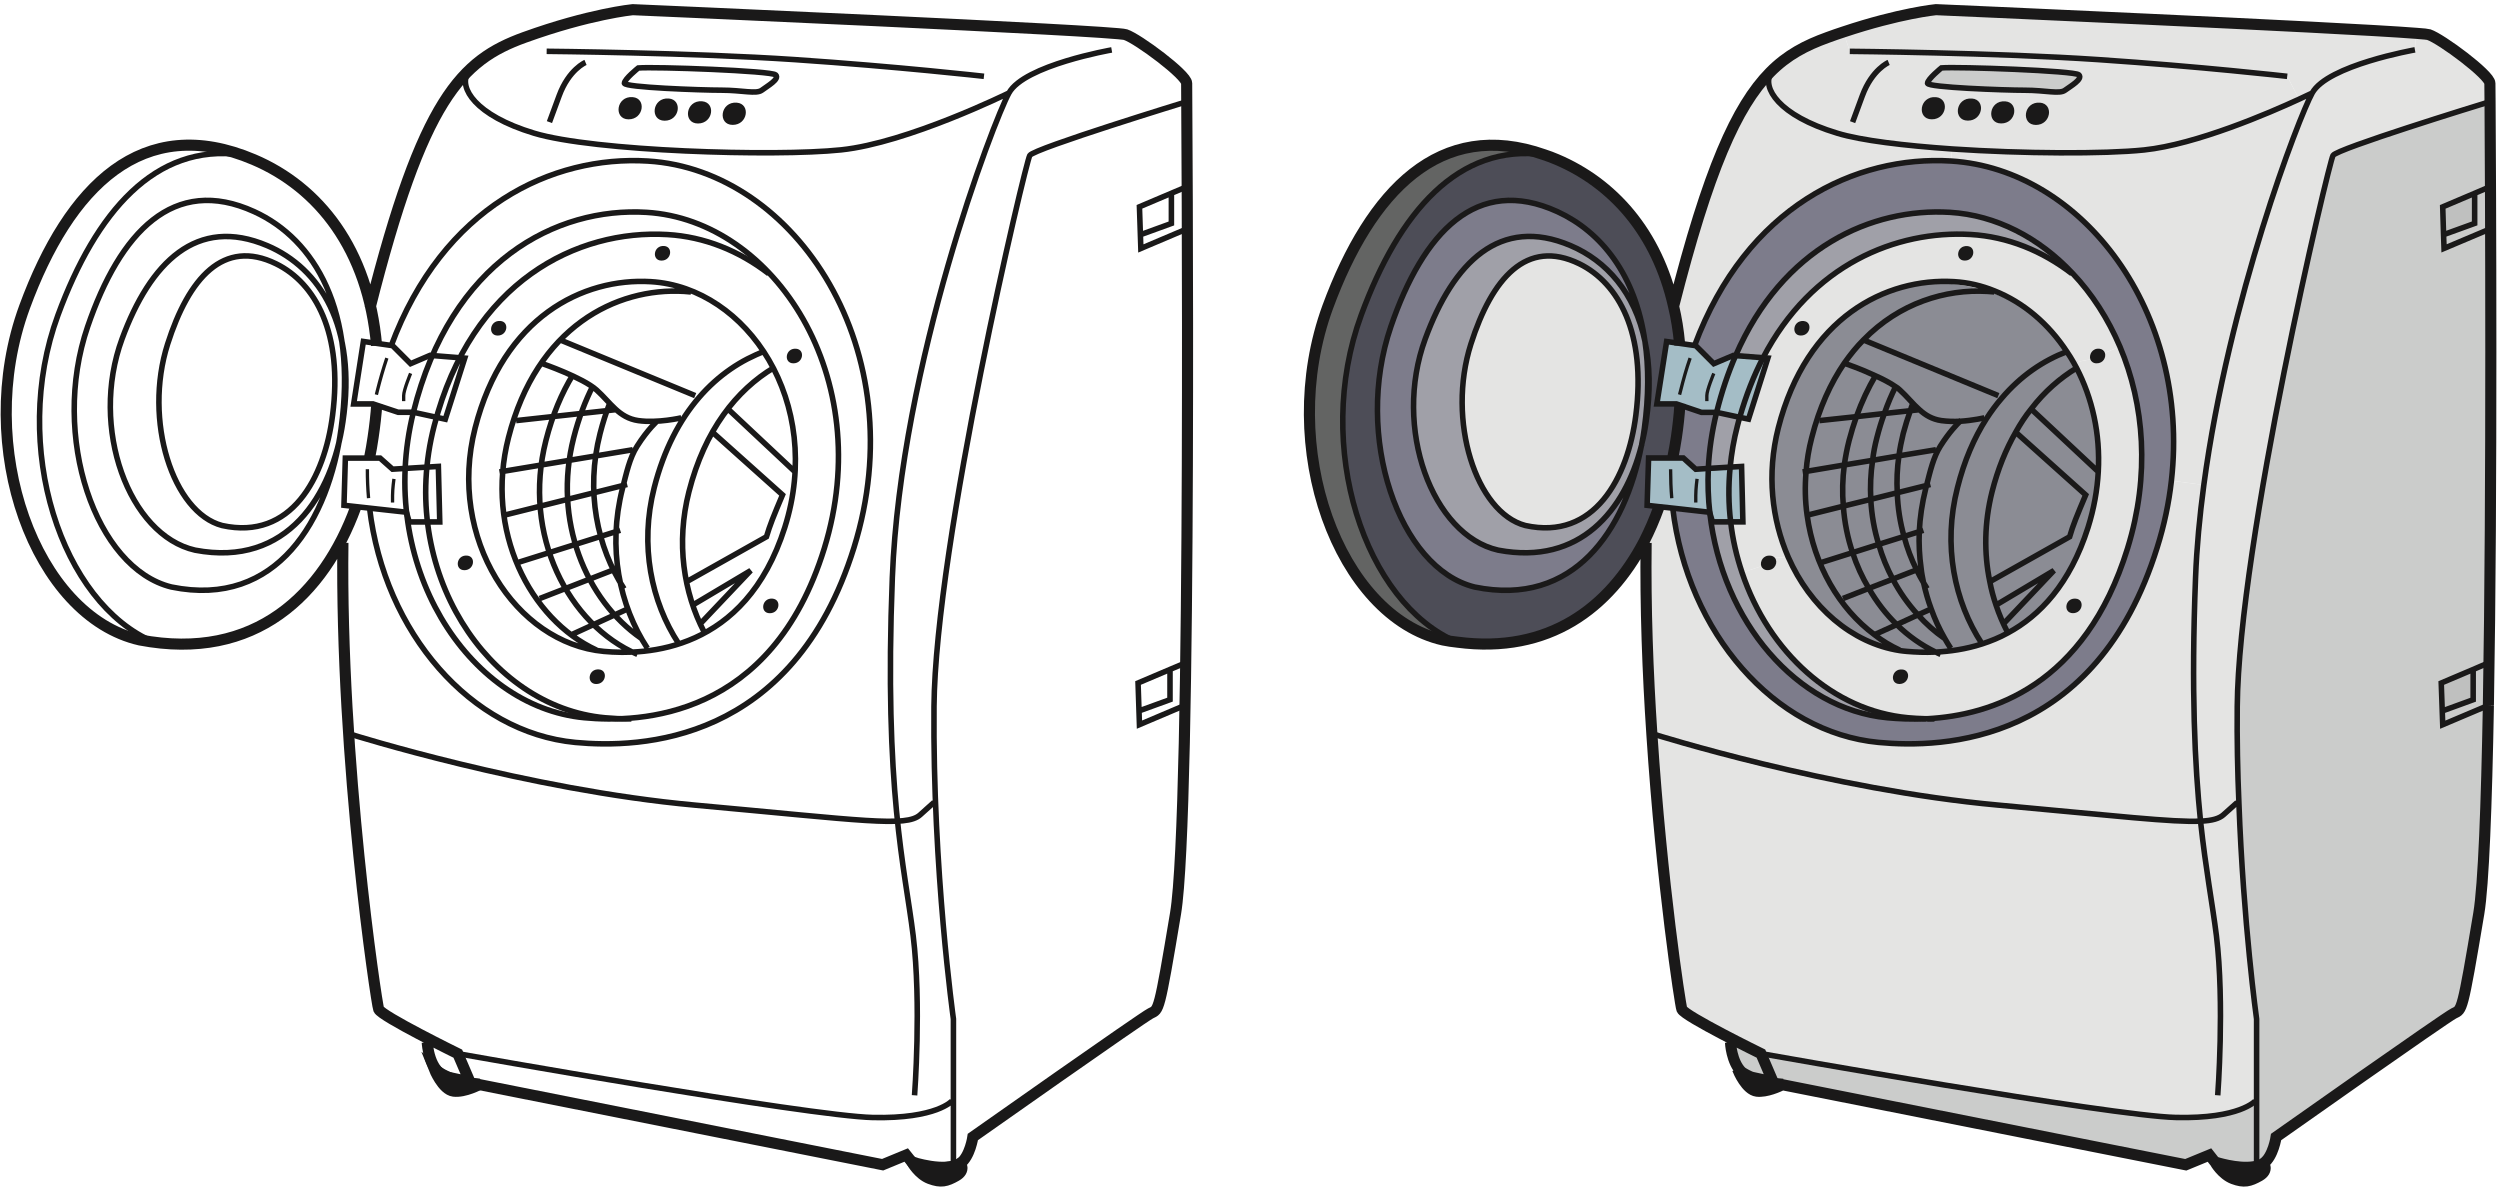 <?xml version="1.0" encoding="UTF-8"?>
<!DOCTYPE svg PUBLIC "-//W3C//DTD SVG 1.1//EN" "http://www.w3.org/Graphics/SVG/1.1/DTD/svg11.dtd">
<svg version="1.1" xmlns="http://www.w3.org/2000/svg" xmlns:xlink="http://www.w3.org/1999/xlink" x="0" y="0" width="375" height="178" viewBox="0, 0, 375, 178">
  <g id="Layer_1">
    <path d="M55.432,68.679 C55.64,67.652 55.819,66.621 55.967,65.588 C56.224,63.871 56.408,62.202 56.524,60.584 M56.49,51.837 C55.223,37.352 47.785,28.074 38.06,23.94 C21.399,16.859 10.362,27.897 3.697,46.014 C-4.059,67.104 5.365,92.452 20.981,95.994 C38.334,99.3 48.602,89.098 53.352,76.108 M55.499,46.202 C63.419,14.816 69.187,9.043 78.665,5.614 C88.454,2.075 94.91,1.45 94.91,1.45 C94.91,1.45 166.963,4.574 168.836,5.198 C170.709,5.823 177.999,11.237 177.999,12.486 C177.999,13.736 178.833,122.022 176.332,137.016 C173.833,152.01 173.833,151.385 172.585,152.01 C171.335,152.636 145.93,170.545 145.93,170.545 C145.93,170.545 145.512,173.458 144.056,174.499 C142.597,175.541 137.6,175.334 136.766,174.291 C135.932,173.249 135.932,173.249 135.932,173.249 L132.395,174.708 L70.544,162.421 L68.671,158.05 C68.671,158.05 57.218,152.427 56.801,151.385 C56.493,150.618 50.999,114.209 51.437,81.42 M70.128,162.213 C70.128,162.213 70.128,162.213 67.212,161.588 C64.297,160.965 64.088,156.382 64.088,156.382" fill-opacity="0" stroke="#1A1919" stroke-width="1.666"/>
    <g>
      <path d="M144.056,174.499 C144.056,174.499 144.887,175.541 143.431,176.376 C141.972,177.206 141.14,177.415 139.473,176.792 C137.808,176.167 136.766,174.291 136.766,174.291 C136.766,174.291 141.764,175.959 144.056,174.499 z" fill="#1A1919"/>
      <path d="M144.056,174.499 C144.056,174.499 144.887,175.541 143.431,176.376 C141.972,177.206 141.14,177.415 139.473,176.792 C137.808,176.167 136.766,174.291 136.766,174.291 C136.766,174.291 141.764,175.959 144.056,174.499 z" fill-opacity="0" stroke="#1A1919" stroke-width="1.666"/>
    </g>
    <g>
      <path d="M65.131,160.339 C65.131,160.339 66.381,163.463 68.045,163.672 C69.713,163.881 72.004,162.63 72.004,162.63 C72.004,162.63 68.045,162.63 65.131,160.339 z" fill="#1A1919"/>
      <path d="M65.131,160.339 C65.131,160.339 66.381,163.463 68.045,163.672 C69.713,163.881 72.004,162.63 72.004,162.63 C72.004,162.63 68.045,162.63 65.131,160.339 z" fill-opacity="0" stroke="#1A1919" stroke-width="1.666"/>
    </g>
    <path d="M52.635,110.151 C52.635,110.151 79.082,118.483 104.279,120.773 C129.479,123.065 135.932,124.106 138.017,122.23 C140.099,120.357 140.099,120.357 140.099,120.357 M178.208,15.193 C178.208,15.193 155.093,22.274 154.468,23.315 C153.842,24.357 140.307,81.415 140.099,105.988 C139.89,130.561 143.014,152.845 143.014,152.845 L143.014,175.541 M142.805,165.131 C142.805,165.131 140.515,167.835 130.935,167.627 C121.357,167.418 68.671,158.05 68.671,158.05 M177.791,28.104 L170.917,31.02 L171.126,37.268 L177.999,34.352 M175.709,29.146 L175.709,33.52 L171.126,35.185 M177.582,99.532 L170.709,102.449 L170.917,108.695 L177.791,105.779 M175.501,100.574 L175.501,104.946 L170.917,106.612 M166.754,7.489 C166.754,7.489 153.634,9.779 151.343,13.944 C149.053,18.109 135.101,54.552 133.851,86.622 C132.603,118.692 135.725,130.145 136.975,140.349 C138.226,150.551 137.183,164.297 137.183,164.297 M151.343,13.944 C151.343,13.944 136.141,21.441 126.146,22.481 C116.149,23.524 89.079,22.69 80.124,19.983 C71.17,17.276 68.879,13.112 70.128,11.029 M81.998,7.697 C81.998,7.697 103.865,7.905 119.273,8.946 C134.685,9.988 147.595,11.445 147.595,11.445" fill-opacity="0" stroke="#1A1919" stroke-width="0.833"/>
    <path d="M94.91,14.57 C96.985,14.742 96.575,17.902 94.285,17.902 C91.995,17.902 92.411,14.361 94.91,14.57" fill="#1A1919"/>
    <path d="M99.634,36.899 C101,37.012 100.731,39.091 99.224,39.091 C97.716,39.091 97.991,36.761 99.634,36.899" fill="#1A1919"/>
    <path d="M119.416,52.309 C120.784,52.422 120.514,54.5 119.007,54.5 C117.499,54.5 117.773,52.172 119.416,52.309" fill="#1A1919"/>
    <path d="M115.878,89.793 C117.243,89.906 116.974,91.985 115.466,91.985 C113.961,91.985 114.233,89.656 115.878,89.793" fill="#1A1919"/>
    <path d="M89.847,100.414 C91.214,100.525 90.943,102.604 89.435,102.604 C87.931,102.604 88.204,100.275 89.847,100.414" fill="#1A1919"/>
    <path d="M70.062,83.338 C71.429,83.451 71.16,85.53 69.653,85.53 C68.148,85.53 68.419,83.2 70.062,83.338" fill="#1A1919"/>
    <path d="M75.061,48.145 C76.428,48.257 76.157,50.336 74.652,50.336 C73.145,50.336 73.418,48.007 75.061,48.145" fill="#1A1919"/>
    <path d="M100.324,14.777 C102.398,14.951 101.989,18.109 99.699,18.109 C97.409,18.109 97.826,14.57 100.324,14.777" fill="#1A1919"/>
    <path d="M105.321,15.193 C107.398,15.366 106.986,18.526 104.697,18.526 C102.406,18.526 102.823,14.986 105.321,15.193" fill="#1A1919"/>
    <path d="M110.527,15.401 C112.604,15.575 112.194,18.734 109.904,18.734 C107.611,18.734 108.029,15.193 110.527,15.401" fill="#1A1919"/>
    <path d="M95.741,10.196 C95.741,10.196 93.66,11.862 93.66,12.486 C93.66,13.112 105.113,13.528 108.237,13.528 C111.361,13.528 113.442,14.152 114.276,13.528 C115.11,12.903 116.983,11.862 116.358,11.237 C115.733,10.613 98.242,9.988 95.741,10.196 z M87.829,9.364 C87.829,9.364 85.33,10.404 83.874,14.361 C82.415,18.317 82.415,18.317 82.415,18.317 M96.992,31.853 C116.162,33.033 131.56,56.635 123.648,82.248 C115.733,107.863 95.926,108.445 87.621,107.656 C70.128,105.988 56.384,84.539 62.006,61.84 C67.629,39.142 83.456,31.02 96.992,31.853 z" fill-opacity="0" stroke="#1A1919" stroke-width="0.833"/>
    <path d="M56.456,59.2 C56.501,59.02 56.544,58.838 56.59,58.656 C57.019,56.936 57.501,55.287 58.027,53.711 M55.284,74.723 C55.16,73.292 55.1,71.843 55.107,70.377" fill-opacity="0" stroke="#1A1919" stroke-width="0.5"/>
    <path d="M58.655,51.926 C66.439,30.923 82.902,23.287 97.174,24.158 C119.414,25.514 137.277,52.668 128.097,82.136 C118.917,111.604 95.935,112.274 86.304,111.365 C70.683,109.89 57.637,94.927 55.434,76.201 M94.699,107.839 C93.209,107.845 91.871,107.765 90.744,107.663 C73.251,106.07 59.508,85.56 65.131,63.856 C70.753,42.152 86.581,34.386 100.116,35.184 C105.656,35.508 110.884,37.625 115.323,41.062 M97.629,42.25 C112.076,43.113 123.677,60.382 117.715,79.122 C111.753,97.859 96.827,98.286 90.57,97.71 C77.391,96.488 67.036,80.795 71.271,64.19 C75.508,47.582 87.432,41.639 97.629,42.25 z M95.618,98.155 C85.291,93.745 78.275,80.237 81.891,66.063 C82.87,62.226 84.259,58.958 85.943,56.208 M96.185,95.751 C87.911,90.044 82.88,78.102 86.055,65.647 C86.804,62.716 87.792,60.116 88.965,57.827 M93.611,88.317 C89.559,82.079 87.807,73.674 90.012,65.022 C90.42,63.429 90.897,61.934 91.435,60.532 M101.79,96.526 C97.697,90.279 95.918,81.837 98.134,73.144 C101.054,61.698 107.628,55.316 114.77,52.657 M97.113,97.241 C92.92,90.844 91.098,82.196 93.369,73.295 C93.96,70.975 94.433,68.716 95.56,66.935 C97.2,64.339 98.657,63.09 98.657,63.09 M105.624,94.808 C102.535,88.872 101.391,81.418 103.339,73.769 C105.717,64.454 110.513,58.494 116.062,55.165 M89.484,97.514 C79.438,92.882 72.716,79.587 76.269,65.647 C80.505,49.04 92.431,43.097 102.627,43.708 C102.968,43.728 103.31,43.758 103.649,43.795 M109.279,61.424 L119.273,70.795 M106.615,64.599 L117.378,74.23 C117.378,74.23 115.767,78.003 115.369,79.258 C114.969,80.514 114.969,80.514 114.969,80.514 L103.196,87.142 M103.865,90.787 L112.611,85.58 L105.113,93.493 M94.91,67.463 L74.918,70.795 M94.076,72.668 L75.75,77.25 M93.034,79.541 L77.834,84.33 M92.826,85.164 L80.958,89.78 M94.285,91.28 L85.538,95.29 M84.08,51.011 L104.279,59.342 M81.373,54.552 C81.373,54.552 87.412,56.635 89.496,58.508 C91.578,60.382 92.826,62.673 95.741,63.09 C98.657,63.507 102.198,62.673 102.198,62.673 M92.62,61.424 L77.417,63.09 M69.713,53.72 L66.795,62.881 L62.006,61.84 L59.716,61.84 L55.967,60.591 L53.052,60.591 L54.51,51.22 L58.882,51.845 L61.59,54.552 L64.505,53.302 L69.713,53.72 z M65.755,69.962 L65.964,78.291 L61.381,78.291 L60.967,76.833 L57.218,76.418 L51.596,75.793 L51.803,68.712 L57.009,68.712 L58.882,70.378 L65.755,69.962 z" fill-opacity="0" stroke="#1A1919" stroke-width="0.833"/>
    <path d="M61.59,56.01 C61.59,56.01 60.55,58.508 60.55,59.342 C60.55,60.174 60.55,60.174 60.55,60.174 M59.091,71.836 C59.091,71.836 58.882,73.294 58.882,74.335 C58.882,75.377 58.882,75.377 58.882,75.377" fill-opacity="0" stroke="#1A1919" stroke-width="0.5"/>
    <path d="M36.148,23.218 C23.284,21.465 14.393,31.777 8.697,47.263 C1.424,67.033 9.249,90.543 23.122,96.328 M40.086,36.846 C29.524,32.356 22.528,39.353 18.304,50.839 C13.384,64.21 19.358,80.28 29.26,82.524 C43.123,85.164 49.855,74.206 51.437,63.25 C53.551,48.991 48.018,40.217 40.086,36.846 z M38.138,31.75 C26.022,26.218 17.993,34.842 13.147,48.999 C7.505,65.48 14.358,85.288 25.72,88.053 C41.622,91.306 49.349,77.802 51.166,64.297 C53.587,46.722 47.241,35.907 38.138,31.75 z M41.409,39.567 C33.525,35.71 28.301,41.723 25.147,51.596 C21.476,63.089 25.935,76.902 33.327,78.83 C43.678,81.102 48.706,71.681 49.889,62.263 C51.464,50.008 47.335,42.466 41.409,39.567 z" fill-opacity="0" stroke="#1A1919" stroke-width="0.833"/>
    <path d="M287.704,9.105 L314.381,9.105 L314.381,14.688 L287.704,14.688 z" fill="#CBCCCB"/>
    <path d="M259.164,153.04 L259.785,158.934 L263.519,163.675 L266.024,162.433 L265.369,154.591 L259.164,153.04" fill="#CBCCCB"/>
    <path d="M316.555,70.629 C316.555,86.163 304.98,98.756 290.704,98.756 C276.427,98.756 264.852,86.163 264.852,70.629 C264.852,55.097 276.427,42.505 290.704,42.505 C304.98,42.505 316.555,55.097 316.555,70.629" fill="#8B8C94"/>
    <path d="M231.632,23.213 C218.775,21.475 209.866,31.774 204.184,47.26 C196.913,67.039 204.73,90.539 218.603,96.323 C217.906,96.247 217.187,96.148 216.467,95.998 C200.857,92.451 191.429,67.113 199.171,46.019 C205.599,28.598 216.046,17.728 231.632,23.213" fill="#636463"/>
    <path d="M251.036,45.945 C251.458,47.707 251.756,49.542 251.931,51.503 L249.993,51.23 L248.53,60.586 L251.458,60.586 L251.981,60.76 C251.881,62.322 251.708,63.911 251.458,65.6 C251.31,66.616 251.111,67.659 250.912,68.676 L250.912,68.701 L247.289,68.701 L247.066,75.798 L248.829,75.997 L248.829,76.097 C248.183,77.883 247.44,79.595 246.594,81.259 C241.407,91.136 232.375,98.134 218.603,96.323 C204.73,90.539 196.913,67.039 204.184,47.26 C209.866,31.774 218.775,21.475 231.632,23.213 C232.252,23.412 232.897,23.66 233.54,23.933 C241.88,27.48 248.53,34.802 251.036,45.945 z M246.919,63.242 C247.587,58.675 247.488,54.655 246.743,51.205 C245.328,41.229 240.193,34.778 233.616,31.749 C221.506,26.215 213.464,34.852 208.626,48.998 C202.993,65.475 209.841,85.278 221.207,88.058 C236.098,91.11 243.79,79.497 246.199,66.915 C246.247,66.815 246.271,66.691 246.271,66.566 C246.545,65.475 246.768,64.358 246.919,63.242" fill="#4D4D57"/>
    <path d="M236.894,39.566 C242.823,42.47 246.942,50.014 245.379,62.273 C244.187,71.679 239.148,81.11 228.801,78.827 C221.406,76.89 216.965,63.092 220.636,51.602 C223.788,41.725 228.999,35.72 236.894,39.566" fill="#E4E4E3"/>
    <path d="M246.743,51.205 C247.314,55.053 247.314,59.419 246.645,64.309 C246.545,65.053 246.422,65.822 246.271,66.566 C246.271,66.691 246.247,66.815 246.199,66.915 C243.74,76.493 237.04,84.857 224.731,82.524 C214.829,80.291 208.875,64.21 213.787,50.833 C218.007,39.343 225.005,32.346 235.576,36.836 C240.962,39.121 245.229,43.909 246.743,51.205 z M245.379,62.273 C246.942,50.014 242.823,42.47 236.894,39.566 C228.999,35.72 223.788,41.725 220.636,51.602 C216.965,63.092 221.406,76.89 228.801,78.827 C239.148,81.11 244.187,71.679 245.379,62.273" fill="#A0A0A8"/>
    <path d="M246.743,51.205 C245.229,43.909 240.962,39.121 235.576,36.836 C225.005,32.346 218.007,39.343 213.787,50.833 C208.875,64.21 214.829,80.291 224.731,82.524 C237.04,84.857 243.74,76.493 246.199,66.915 C243.79,79.497 236.098,91.11 221.207,88.058 C209.841,85.278 202.993,65.475 208.626,48.998 C213.464,34.852 221.506,26.215 233.616,31.749 C240.193,34.778 245.328,41.229 246.743,51.205" fill="#7D7C8B"/>
    <path d="M255.207,61.852 L257.489,61.852 C256.794,64.681 256.373,67.511 256.249,70.265 L254.364,70.388 L252.503,68.701 L250.912,68.701 L250.912,68.676 C251.111,67.659 251.31,66.616 251.458,65.6 C251.708,63.911 251.881,62.322 251.981,60.76 L255.207,61.852" fill="#7D7C8B"/>
    <path d="M261.237,69.967 L261.435,78.28 L259.599,78.28 C259.275,75.625 259.252,72.87 259.522,70.066 L261.237,69.967" fill="#A4BDC6"/>
    <path d="M259.599,78.28 L256.869,78.28 L256.472,76.94 C256.225,74.756 256.15,72.523 256.249,70.265 L259.522,70.066 C259.252,72.87 259.275,75.625 259.599,78.28" fill="#A4BDC6"/>
    <path d="M250.912,76.221 L248.829,75.997 L247.066,75.798 L247.289,68.701 L252.503,68.701 L254.364,70.388 L256.249,70.265 C256.15,72.523 256.225,74.756 256.472,76.94 L256.447,76.841 L252.699,76.419 L250.912,76.221" fill="#A4BDC6"/>
    <path d="M265.182,53.712 L262.278,62.87 L260.962,62.597 C261.908,59.295 263.074,56.317 264.463,53.663 L265.182,53.712" fill="#A4BDC6"/>
    <path d="M260.342,53.34 L264.463,53.663 C263.074,56.317 261.908,59.295 260.962,62.597 L257.489,61.852 C258.258,58.749 259.227,55.896 260.342,53.34" fill="#A4BDC6"/>
    <path d="M254.19,51.826 L254.364,51.851 L257.068,54.556 L259.996,53.315 L260.342,53.34 C259.227,55.896 258.258,58.749 257.489,61.852 L255.207,61.852 L251.981,60.76 L251.458,60.586 L248.53,60.586 L249.993,51.23 L251.931,51.503 L254.19,51.826" fill="#A4BDC6"/>
    <path d="M288.857,107.811 C286.625,107.912 284.664,107.811 283.1,107.663 C269.576,106.372 258.309,93.27 256.472,76.94 L256.869,78.28 L259.599,78.28 C259.897,80.911 260.492,83.467 261.311,85.898 C265.306,97.835 274.984,106.647 286.227,107.663 C286.996,107.737 287.89,107.786 288.857,107.811" fill="#A0A0A8"/>
    <path d="M260.962,62.597 C260.839,63.018 260.715,63.44 260.616,63.862 C260.071,65.946 259.722,68.005 259.522,70.066 L256.249,70.265 C256.373,67.511 256.794,64.681 257.489,61.852 L260.962,62.597" fill="#A0A0A8"/>
    <path d="M373.258,105.802 C372.985,120.742 372.537,132.728 371.818,137.021 C369.311,152.01 369.311,151.39 368.07,152.01 C366.806,152.63 341.417,170.549 341.417,170.549 C341.417,170.549 340.996,173.453 339.532,174.495 C339.507,174.52 339.483,174.543 339.433,174.543 C339.284,174.644 339.135,174.718 338.963,174.766 C338.812,174.842 338.664,174.893 338.489,174.917 L338.489,152.853 C338.489,152.853 336.506,138.632 335.833,120.368 C335.637,115.779 335.538,110.94 335.586,105.999 C335.785,81.407 349.335,24.354 349.955,23.312 C350.552,22.319 371.471,15.867 373.507,15.247 C373.582,26.959 373.83,73.317 373.258,105.776 L373.258,105.802 z M366.334,106.621 L366.408,106.621 L370.975,104.958 L370.975,100.565 L370.926,100.443 L366.185,102.452 L366.334,106.621 z M371.148,29.019 L366.408,31.03 L366.532,35.174 L366.607,35.174 L371.197,33.511 L371.197,29.144 L371.148,29.019" fill="#CBCCCB"/>
    <path d="M373.483,12.492 C373.483,12.59 373.483,13.559 373.507,15.247 C371.471,15.867 350.552,22.319 349.955,23.312 C349.335,24.354 335.785,81.407 335.586,105.999 C335.538,110.94 335.637,115.779 335.833,120.368 L335.586,120.368 C335.586,120.368 335.586,120.368 333.503,122.23 C332.882,122.778 331.864,123.098 330.078,123.173 C329.235,114.86 328.663,103.643 329.334,86.618 C329.506,82.053 329.954,77.387 330.574,72.746 C334.321,44.828 344.869,17.504 346.828,13.956 C349.112,9.787 362.239,7.479 362.239,7.479 L362.439,4.998 C363.506,5.071 364.177,5.146 364.324,5.196 C366.185,5.816 373.483,11.226 373.483,12.492" fill="#E4E4E3"/>
    <path d="M371.197,29.144 L371.197,33.511 L366.607,35.174 L366.532,35.174 L366.408,31.03 L371.148,29.019 L371.197,29.144" fill="#BFC0BF"/>
    <path d="M370.975,100.565 L370.975,104.958 L366.408,106.621 L366.334,106.621 L366.185,102.452 L370.926,100.443 L370.975,100.565" fill="#BFC0BF"/>
    <path d="M362.439,4.998 L362.239,7.479 C362.239,7.479 349.112,9.787 346.828,13.956 C346.828,13.956 346.109,14.304 344.869,14.875 L343.083,11.449 C343.083,11.449 330.177,9.985 314.766,8.943 C299.354,7.901 277.467,7.702 277.467,7.702 L276.5,4.799 C284.96,1.97 290.396,1.448 290.396,1.448 C290.396,1.448 350.85,4.079 362.439,4.998" fill="#E4E4E3"/>
    <path d="M344.869,14.875 C346.109,14.304 346.828,13.956 346.828,13.956 C344.869,17.504 334.321,44.828 330.574,72.746 L325.71,72.101 C328.588,46.763 312.334,25.372 292.655,24.155 L292.802,22.344 C303.5,23.064 315.634,23.113 321.615,22.493 C329.434,21.674 340.427,16.933 344.869,14.875" fill="#E4E4E3"/>
    <path d="M343.083,11.449 L344.869,14.875 C340.427,16.933 329.434,21.674 321.615,22.493 C315.634,23.113 303.5,23.064 292.802,22.344 C285.68,21.847 279.18,21.079 275.606,19.985 C266.646,17.281 264.362,13.113 265.603,11.027 L265.48,10.878 C268.086,8.223 270.915,6.784 274.142,5.618 C274.96,5.32 275.728,5.047 276.5,4.799 L277.467,7.702 C277.467,7.702 299.354,7.901 314.766,8.943 C330.177,9.985 343.083,11.449 343.083,11.449 z M309.752,13.535 C310.596,12.914 312.456,11.872 311.836,11.226 C311.216,10.606 293.721,9.985 291.214,10.184 C291.214,10.184 289.131,11.872 289.131,12.492 C289.131,13.113 300.597,13.535 303.723,13.535 C306.85,13.535 308.934,14.155 309.752,13.535 z M305.385,18.745 C307.669,18.745 308.09,15.569 306.005,15.396 C303.5,15.197 303.102,18.745 305.385,18.745 z M300.176,18.522 C302.458,18.522 302.88,15.371 300.796,15.197 C298.312,14.998 297.892,18.522 300.176,18.522 z M295.185,18.1 C297.467,18.1 297.892,14.949 295.805,14.775 C293.3,14.577 292.878,18.1 295.185,18.1 z M289.774,17.902 C292.059,17.902 292.456,14.75 290.396,14.577 C287.89,14.354 287.469,17.902 289.774,17.902" fill="#E4E4E3"/>
    <path d="M338.489,174.917 C338.664,174.893 338.812,174.842 338.963,174.766 C339.135,174.718 339.31,174.644 339.433,174.543 C339.483,174.543 339.507,174.52 339.532,174.495 C339.532,174.495 340.376,175.537 338.912,176.38 C337.447,177.199 336.628,177.422 334.966,176.802 C333.28,176.157 332.238,174.297 332.238,174.297 C332.882,175.089 336.008,175.412 338.044,175.014 C338.219,174.99 338.366,174.965 338.489,174.917" fill="#1A1919"/>
    <path d="M338.963,174.766 C339.135,174.718 339.284,174.644 339.433,174.543 C339.31,174.644 339.135,174.718 338.963,174.766" fill="#1A1919"/>
    <path d="M338.489,165.138 L338.489,174.917 C338.366,174.965 338.219,174.99 338.044,175.014 C335.586,175.412 332.238,174.297 332.238,174.297 C331.419,173.255 331.419,173.255 331.419,173.255 L327.867,174.718 L267.365,162.708 C267.44,162.657 267.491,162.633 267.491,162.633 C267.491,162.633 267.241,162.633 266.819,162.581 C266.796,162.581 266.772,162.581 266.745,162.581 L266.024,162.433 L264.14,158.04 C264.14,158.04 316.851,167.421 326.404,167.619 C335.984,167.842 338.292,165.138 338.292,165.138 L338.489,165.138" fill="#CBCCCB"/>
    <path d="M330.078,123.173 C331.864,123.098 332.882,122.778 333.503,122.23 C335.586,120.368 335.586,120.368 335.586,120.368 L335.833,120.368 C336.506,138.632 338.489,152.853 338.489,152.853 L338.489,165.138 L338.292,165.138 C338.292,165.138 335.984,167.842 326.404,167.619 C316.851,167.421 264.14,158.04 264.14,158.04 C264.14,158.04 252.699,152.432 252.277,151.39 C252.055,150.844 249.25,132.479 247.785,110.171 L248.108,110.144 C248.108,110.144 274.562,118.483 299.752,120.767 C317.447,122.381 325.908,123.371 330.078,123.173" fill="#E4E4E3"/>
    <path d="M332.238,174.297 C332.238,174.297 335.586,175.412 338.044,175.014 C336.008,175.412 332.882,175.089 332.238,174.297" fill="#1A1919"/>
    <path d="M325.71,72.101 L330.574,72.746 C329.954,77.387 329.506,82.053 329.334,86.618 C328.663,103.643 329.235,114.86 330.078,123.173 C325.908,123.371 317.447,122.381 299.752,120.767 C274.562,118.483 248.108,110.144 248.108,110.144 L247.785,110.171 C247.165,100.938 246.793,91.037 246.919,81.432 L246.594,81.259 C247.44,79.595 248.183,77.883 248.829,76.097 L248.829,75.997 L250.912,76.221 C253.123,94.956 266.176,109.897 281.785,111.361 C291.413,112.279 314.394,111.61 323.576,82.127 C324.642,78.752 325.338,75.401 325.71,72.101" fill="#E4E4E3"/>
    <path d="M289.08,107.811 C298.66,107.292 312.755,102.897 319.134,82.251 C322.534,71.257 321.639,60.636 317.991,52 C316.207,47.806 313.797,44.058 310.869,40.981 C305.858,35.646 299.404,32.27 292.48,31.849 C280.791,31.153 267.393,37.085 260.342,53.34 L259.996,53.315 L257.068,54.556 L254.364,51.851 L254.19,51.826 C261.979,30.906 278.409,23.287 292.655,24.155 C312.334,25.372 328.588,46.763 325.71,72.101 C325.338,75.401 324.642,78.752 323.576,82.127 C314.394,111.61 291.413,112.279 281.785,111.361 C266.176,109.897 253.123,94.956 250.912,76.221 L252.699,76.419 L256.447,76.841 L256.472,76.94 C258.309,93.27 269.576,106.372 283.1,107.663 C284.664,107.811 286.625,107.912 288.857,107.811 C288.932,107.811 289.007,107.811 289.08,107.811" fill="#7D7C8B"/>
    <path d="M290.371,97.811 C292.456,97.712 294.838,97.39 297.295,96.595 C298.585,96.173 299.9,95.651 301.19,94.933 C305.931,92.378 310.497,87.636 313.204,79.124 C314.095,76.295 314.593,73.491 314.74,70.762 C315.065,65.053 313.824,59.692 311.489,55.201 C311.343,54.928 311.191,54.655 311.044,54.382 L313.551,53.911 C313.673,54.233 313.996,54.505 314.492,54.505 C315.51,54.505 315.956,53.587 315.733,52.918 L317.991,52 C321.639,60.636 322.534,71.257 319.134,82.251 C312.755,102.897 298.66,107.292 289.08,107.811 C289.007,107.811 288.932,107.811 288.857,107.811 C287.89,107.786 286.996,107.737 286.227,107.663 C274.984,106.647 265.306,97.835 261.311,85.898 L264.19,84.932 C264.315,85.253 264.636,85.526 265.134,85.526 C266.323,85.526 266.745,84.261 266.224,83.665 L268.235,83.566 C271.509,91.037 277.765,96.472 284.96,97.588 C285.334,97.636 285.68,97.685 286.053,97.712 C287.219,97.811 288.709,97.885 290.348,97.811 L290.371,97.811 z M310.945,91.979 C312.456,91.979 312.731,89.895 311.366,89.795 C309.704,89.647 309.43,91.979 310.945,91.979 z M284.911,102.601 C286.427,102.601 286.697,100.515 285.334,100.416 C283.694,100.269 283.424,102.601 284.911,102.601" fill="#E4E4E3"/>
    <path d="M310.026,52.744 C307.272,48.55 303.5,45.349 299.182,43.636 C297.244,42.843 295.211,42.37 293.101,42.246 C282.902,41.651 270.989,47.582 266.745,64.184 C264.982,71.133 265.778,77.932 268.235,83.566 L266.224,83.665 C266.077,83.492 265.853,83.367 265.556,83.343 C264.438,83.244 263.965,84.236 264.19,84.932 L261.311,85.898 C260.492,83.467 259.897,80.911 259.599,78.28 L261.435,78.28 L261.237,69.967 L259.522,70.066 C259.722,68.005 260.071,65.946 260.616,63.862 C260.715,63.44 260.839,63.018 260.962,62.597 L262.278,62.87 L265.182,53.712 L264.463,53.663 C271.734,39.665 284.439,34.529 295.606,35.174 C301.141,35.496 306.352,37.631 310.794,41.056 L310.869,40.981 C313.797,44.058 316.207,47.806 317.991,52 L315.733,52.918 C315.61,52.595 315.335,52.346 314.89,52.297 C313.797,52.223 313.326,53.215 313.551,53.911 L311.044,54.382 C310.721,53.836 310.396,53.265 310.026,52.744 z M294.715,39.095 C296.202,39.095 296.476,37.011 295.112,36.912 C293.475,36.762 293.199,39.095 294.715,39.095 z M270.122,50.337 C271.636,50.337 271.906,48.252 270.543,48.153 C268.905,48.003 268.633,50.337 270.122,50.337" fill="#E4E4E3"/>
    <path d="M315.733,52.918 C315.956,53.587 315.51,54.505 314.492,54.505 C313.996,54.505 313.673,54.233 313.551,53.911 C313.326,53.215 313.797,52.223 314.89,52.297 C315.335,52.346 315.61,52.595 315.733,52.918" fill="#1A1919"/>
    <path d="M311.366,89.795 C312.731,89.895 312.456,91.979 310.945,91.979 C309.43,91.979 309.704,89.647 311.366,89.795" fill="#1A1919"/>
    <path d="M310.869,40.981 L310.794,41.056 C306.352,37.631 301.141,35.496 295.606,35.174 C284.439,34.529 271.734,39.665 264.463,53.663 L260.342,53.34 C267.393,37.085 280.791,31.153 292.48,31.849 C299.404,32.27 305.858,35.646 310.869,40.981" fill="#A0A0A8"/>
    <path d="M306.005,15.396 C308.09,15.569 307.669,18.745 305.385,18.745 C303.102,18.745 303.5,15.197 306.005,15.396" fill="#1A1919"/>
    <path d="M300.796,15.197 C302.88,15.371 302.458,18.522 300.176,18.522 C297.892,18.522 298.312,14.998 300.796,15.197" fill="#1A1919"/>
    <path d="M295.805,14.775 C297.892,14.949 297.467,18.1 295.185,18.1 C292.878,18.1 293.3,14.577 295.805,14.775" fill="#1A1919"/>
    <path d="M295.112,36.912 C296.476,37.011 296.202,39.095 294.715,39.095 C293.199,39.095 293.475,36.762 295.112,36.912" fill="#1A1919"/>
    <path d="M292.802,22.344 L292.655,24.155 C278.409,23.287 261.979,30.906 254.19,51.826 L251.931,51.503 C251.756,49.542 251.458,47.707 251.036,45.945 C256.225,25.471 260.492,15.966 265.48,10.878 L265.603,11.027 C264.362,13.113 266.646,17.281 275.606,19.985 C279.18,21.079 285.68,21.847 292.802,22.344" fill="#E4E4E3"/>
    <path d="M290.396,14.577 C292.456,14.75 292.059,17.902 289.774,17.902 C287.469,17.902 287.89,14.354 290.396,14.577" fill="#1A1919"/>
    <path d="M285.334,100.416 C286.697,100.515 286.427,102.601 284.911,102.601 C283.424,102.601 283.694,100.269 285.334,100.416" fill="#1A1919"/>
    <path d="M270.543,48.153 C271.906,48.252 271.636,50.337 270.122,50.337 C268.633,50.337 268.905,48.003 270.543,48.153" fill="#1A1919"/>
    <path d="M267.491,162.633 C267.491,162.633 267.44,162.657 267.365,162.708 L266.819,162.581 C267.241,162.633 267.491,162.633 267.491,162.633" fill="#1A1919"/>
    <path d="M266.819,162.581 L267.365,162.708 C266.87,162.954 264.959,163.847 263.519,163.675 C261.956,163.476 260.765,160.72 260.641,160.373 C260.839,160.52 261.038,160.672 261.237,160.794 C261.609,161.167 262.103,161.467 262.7,161.588 C262.725,161.588 262.751,161.588 262.751,161.588 C264.339,162.286 265.878,162.509 266.745,162.581 C266.772,162.581 266.796,162.581 266.819,162.581" fill="#1A1919"/>
    <path d="M266.224,83.665 C266.745,84.261 266.323,85.526 265.134,85.526 C264.636,85.526 264.315,85.253 264.19,84.932 C263.965,84.236 264.438,83.244 265.556,83.343 C265.853,83.367 266.077,83.492 266.224,83.665" fill="#1A1919"/>
    <path d="M261.237,160.794 C261.709,161.117 262.204,161.364 262.7,161.588 C262.103,161.467 261.609,161.167 261.237,160.794" fill="#1A1919"/>
    <path d="M264.14,158.04 C264.14,158.04 316.851,167.421 326.404,167.619 C335.984,167.842 338.292,165.138 338.292,165.138" fill-opacity="0" stroke="#1A1919" stroke-width="0.833"/>
    <path d="M250.912,68.676 C251.111,67.659 251.31,66.616 251.458,65.6 C251.708,63.911 251.881,62.322 251.981,60.76 C252.005,60.71 252.005,60.636 252.005,60.586 M251.981,51.826 C251.981,51.726 251.954,51.602 251.931,51.503 C251.756,49.542 251.458,47.707 251.036,45.945 C248.53,34.802 241.88,27.48 233.54,23.933 C232.897,23.66 232.252,23.412 231.632,23.213 C216.046,17.728 205.599,28.598 199.171,46.019 C191.429,67.113 200.857,92.451 216.467,95.998 C217.187,96.148 217.906,96.247 218.603,96.323 C232.375,98.134 241.407,91.136 246.594,81.259 C247.44,79.595 248.183,77.883 248.829,76.097 M266.745,162.581 L266.024,162.433 L264.14,158.04 C264.14,158.04 252.699,152.432 252.277,151.39 C252.055,150.844 249.25,132.479 247.785,110.171 C247.165,100.938 246.793,91.037 246.919,81.432 M332.238,174.297 C331.419,173.255 331.419,173.255 331.419,173.255 L327.867,174.718 L267.365,162.708 M373.258,105.802 C372.985,120.742 372.537,132.728 371.818,137.021 C369.311,152.01 369.311,151.39 368.07,152.01 C366.806,152.63 341.417,170.549 341.417,170.549 C341.417,170.549 340.996,173.453 339.532,174.495 M250.987,46.192 C251.012,46.119 251.036,46.019 251.036,45.945 C256.225,25.471 260.492,15.966 265.48,10.878 C268.086,8.223 270.915,6.784 274.142,5.618 C274.96,5.32 275.728,5.047 276.5,4.799 C284.96,1.97 290.396,1.448 290.396,1.448 C290.396,1.448 350.85,4.079 362.439,4.998 C363.506,5.071 364.177,5.146 364.324,5.196 C366.185,5.816 373.483,11.226 373.483,12.492 C373.483,12.59 373.483,13.559 373.507,15.247 C373.582,26.959 373.83,73.317 373.258,105.776 M261.237,160.794 C259.697,159.28 259.574,156.377 259.574,156.377 M265.603,162.208 C265.603,162.208 265.603,162.208 262.751,161.588 M339.532,174.495 C339.532,174.495 340.376,175.537 338.912,176.38 C337.447,177.199 336.628,177.422 334.966,176.802 C333.28,176.157 332.238,174.297 332.238,174.297 C332.238,174.297 335.586,175.412 338.044,175.014 C338.219,174.99 338.366,174.965 338.489,174.917 C338.664,174.893 338.812,174.842 338.963,174.766 C339.135,174.718 339.284,174.644 339.433,174.543 C339.483,174.543 339.507,174.52 339.532,174.495 z M260.641,160.373 C260.765,160.72 261.956,163.476 263.519,163.675 C264.959,163.847 266.87,162.954 267.365,162.708 C267.44,162.657 267.491,162.633 267.491,162.633 C267.491,162.633 267.241,162.633 266.819,162.581 C266.796,162.581 266.772,162.581 266.745,162.581 C265.878,162.509 264.339,162.286 262.751,161.588 C262.751,161.588 262.725,161.588 262.7,161.588 C262.204,161.364 261.709,161.117 261.237,160.794 C261.038,160.672 260.839,160.52 260.641,160.373 L260.616,160.346" fill-opacity="0" stroke="#1A1919" stroke-width="1.666"/>
    <path d="M248.108,110.144 C248.108,110.144 274.562,118.483 299.752,120.767 C317.447,122.381 325.908,123.371 330.078,123.173 C331.864,123.098 332.882,122.778 333.503,122.23 C335.586,120.368 335.586,120.368 335.586,120.368 M373.679,15.197 C373.679,15.197 373.631,15.221 373.507,15.247 C371.471,15.867 350.552,22.319 349.955,23.312 C349.335,24.354 335.785,81.407 335.586,105.999 C335.538,110.94 335.637,115.779 335.833,120.368 C336.506,138.632 338.489,152.853 338.489,152.853 L338.489,175.537 M373.284,28.101 L371.148,29.019 L366.408,31.03 L366.532,35.174 L366.607,37.259 L373.483,34.354 M371.197,29.144 L371.197,33.511 L366.607,35.174 M373.059,99.522 L370.926,100.443 L366.185,102.452 L366.408,108.705 L373.258,105.802 L373.258,105.776 L373.284,105.776 M370.975,100.565 L370.975,104.958 L366.408,106.621 M362.239,7.479 C362.239,7.479 349.112,9.787 346.828,13.956 C344.869,17.504 334.321,44.828 330.574,72.746 C329.954,77.387 329.506,82.053 329.334,86.618 C328.663,103.643 329.235,114.86 330.078,123.173 C330.87,130.494 331.864,135.557 332.461,140.346 C333.701,150.546 332.659,164.295 332.659,164.295 M346.828,13.956 C346.828,13.956 346.109,14.304 344.869,14.875 C340.427,16.933 329.434,21.674 321.615,22.493 C315.634,23.113 303.5,23.064 292.802,22.344 C285.68,21.847 279.18,21.079 275.606,19.985 C266.646,17.281 264.362,13.113 265.603,11.027 M277.467,7.702 C277.467,7.702 299.354,7.901 314.766,8.943 C330.177,9.985 343.083,11.449 343.083,11.449 M291.214,10.184 C291.214,10.184 289.131,11.872 289.131,12.492 C289.131,13.113 300.597,13.535 303.723,13.535 C306.85,13.535 308.934,14.155 309.752,13.535 C310.596,12.914 312.456,11.872 311.836,11.226 C311.216,10.606 293.721,9.985 291.214,10.184 z M283.298,9.364 C283.298,9.364 280.815,10.407 279.352,14.354 C277.889,18.323 277.889,18.323 277.889,18.323 M288.857,107.811 C286.625,107.912 284.664,107.811 283.1,107.663 C269.576,106.372 258.309,93.27 256.472,76.94 C256.225,74.756 256.15,72.523 256.249,70.265 C256.373,67.511 256.794,64.681 257.489,61.852 C258.258,58.749 259.227,55.896 260.342,53.34 C267.393,37.085 280.791,31.153 292.48,31.849 C299.404,32.27 305.858,35.646 310.869,40.981 C313.797,44.058 316.207,47.806 317.991,52 C321.639,60.636 322.534,71.257 319.134,82.251 C312.755,102.897 298.66,107.292 289.08,107.811" fill-opacity="0" stroke="#1A1919" stroke-width="0.833"/>
    <path d="M251.931,59.197 C251.981,59.023 252.029,58.849 252.078,58.65 C252.503,56.937 252.973,55.275 253.518,53.712 M250.765,74.731 C250.641,73.292 250.59,71.853 250.59,70.388" fill-opacity="0" stroke="#1A1919" stroke-width="0.5"/>
    <path d="M254.139,51.925 C254.165,51.901 254.165,51.851 254.19,51.826 C261.979,30.906 278.409,23.287 292.655,24.155 C312.334,25.372 328.588,46.763 325.71,72.101 C325.338,75.401 324.642,78.752 323.576,82.127 C314.394,111.61 291.413,112.279 281.785,111.361 C266.176,109.897 253.123,94.956 250.912,76.221 L250.912,76.196 M290.173,107.837 C289.8,107.837 289.43,107.837 289.08,107.811 C289.007,107.811 288.932,107.811 288.857,107.811 C287.89,107.786 286.996,107.737 286.227,107.663 C274.984,106.647 265.306,97.835 261.311,85.898 C260.492,83.467 259.897,80.911 259.599,78.28 C259.275,75.625 259.252,72.87 259.522,70.066 C259.722,68.005 260.071,65.946 260.616,63.862 C260.715,63.44 260.839,63.018 260.962,62.597 C261.908,59.295 263.074,56.317 264.463,53.663 C271.734,39.665 284.439,34.529 295.606,35.174 C301.141,35.496 306.352,37.631 310.794,41.056 M290.348,97.811 C288.709,97.885 287.219,97.811 286.053,97.712 C285.68,97.685 285.334,97.636 284.96,97.588 C277.765,96.472 271.509,91.037 268.235,83.566 C265.778,77.932 264.982,71.133 266.745,64.184 C270.989,47.582 282.902,41.651 293.101,42.246 C295.211,42.37 297.244,42.843 299.182,43.636 C303.5,45.349 307.272,48.55 310.026,52.744 C310.396,53.265 310.721,53.836 311.044,54.382 C311.191,54.655 311.343,54.928 311.489,55.201 C313.824,59.692 315.065,65.053 314.74,70.762 C314.593,73.491 314.095,76.295 313.204,79.124 C310.497,87.636 305.931,92.378 301.19,94.933 C299.9,95.651 298.585,96.173 297.295,96.595 C294.838,97.39 292.456,97.712 290.371,97.811 M291.092,98.158 C290.842,98.058 290.619,97.935 290.371,97.811 L290.348,97.811 C288.236,96.793 286.252,95.401 284.514,93.691 C282.902,92.128 281.486,90.291 280.322,88.256 C279.328,86.594 278.509,84.807 277.889,82.896 C277.144,80.688 276.672,78.354 276.5,75.922 C276.325,73.913 276.373,71.828 276.647,69.744 C276.821,68.527 277.046,67.312 277.367,66.07 C277.69,64.83 278.064,63.639 278.46,62.497 C279.28,60.215 280.246,58.179 281.313,56.367 C281.364,56.317 281.388,56.268 281.412,56.218 M291.661,95.751 C290.222,94.758 288.881,93.567 287.691,92.228 C286.227,90.64 284.96,88.852 283.918,86.866 C283.05,85.228 282.331,83.492 281.81,81.655 C281.141,79.521 280.743,77.263 280.616,74.905 C280.52,72.995 280.593,71.034 280.892,69.048 C281.015,67.932 281.237,66.79 281.536,65.649 C281.857,64.383 282.23,63.167 282.652,62.026 C283.15,60.586 283.72,59.246 284.34,58.005 C284.391,57.956 284.415,57.881 284.439,57.831 M289.08,88.306 C288.881,88.008 288.709,87.71 288.534,87.414 C288.162,86.793 287.815,86.146 287.492,85.477 C286.697,83.888 286.077,82.226 285.607,80.463 C285.011,78.38 284.664,76.17 284.59,73.913 C284.489,72.101 284.565,70.265 284.836,68.378 C284.987,67.262 285.21,66.145 285.483,65.029 C285.807,63.837 286.153,62.696 286.549,61.603 C286.649,61.231 286.773,60.884 286.92,60.537 M297.271,96.522 C293.176,90.267 291.39,81.83 293.621,73.144 C294.639,69.098 296.128,65.674 297.94,62.844 C298.66,61.727 299.428,60.685 300.247,59.742 C303.102,56.367 306.503,54.084 310.026,52.744 C310.101,52.695 310.174,52.67 310.249,52.645 M292.603,97.238 C292.281,96.745 291.982,96.247 291.689,95.727 C290.893,94.336 290.222,92.872 289.676,91.333 C289.205,90.068 288.833,88.753 288.534,87.414 C288.386,86.693 288.236,85.948 288.162,85.204 C287.914,83.442 287.815,81.605 287.89,79.744 C287.99,77.635 288.311,75.476 288.857,73.292 C288.908,73.144 288.932,72.969 288.981,72.82 C289.528,70.686 289.999,68.602 291.041,66.939 C292.404,64.781 293.621,63.564 294.019,63.191 C294.095,63.118 294.143,63.092 294.143,63.092 M301.117,94.808 C300.446,93.517 299.876,92.179 299.404,90.762 C299.007,89.597 298.684,88.406 298.461,87.189 C297.594,82.971 297.642,78.404 298.808,73.764 C299.678,70.339 300.895,67.385 302.357,64.83 C303.052,63.564 303.822,62.398 304.666,61.356 C306.675,58.725 309.008,56.715 311.489,55.201 C311.515,55.201 311.515,55.176 311.54,55.176 M284.96,97.514 C283.622,96.894 282.354,96.148 281.165,95.203 C275.903,91.309 272.081,84.783 271.064,77.263 C270.766,75.154 270.717,72.969 270.915,70.712 C271.039,69.048 271.311,67.361 271.76,65.649 C272.9,61.157 274.612,57.435 276.672,54.432 C277.565,53.165 278.509,52 279.526,50.982 C284.911,45.448 291.836,43.338 298.114,43.71 C298.461,43.736 298.784,43.76 299.132,43.786 M304.765,61.43 L314.74,70.762 L314.766,70.786 M302.084,64.607 L302.357,64.83 L312.854,74.236 C312.854,74.236 311.242,78.008 310.845,79.248 C310.447,80.514 310.447,80.514 310.447,80.514 L298.684,87.139 M299.354,90.787 L299.404,90.762 L308.09,85.577 L300.597,93.493 M290.396,67.46 L284.836,68.378 L280.892,69.048 L276.647,69.744 L270.915,70.712 L270.396,70.786 M289.552,72.672 L288.981,72.82 L284.59,73.913 L280.616,74.905 L276.5,75.922 L271.238,77.238 M288.511,79.545 L287.89,79.744 L285.607,80.463 L281.81,81.655 L277.889,82.896 L273.322,84.335" fill-opacity="0" stroke="#1A1919" stroke-width="0.833"/>
    <path d="M288.311,85.155 L288.162,85.204 L287.492,85.477 L283.918,86.866 L280.322,88.256 L276.449,89.77 M289.774,91.285 L289.676,91.333 L287.691,92.228 L284.514,93.691 L281.165,95.203 L281.015,95.28 M279.551,51.006 L299.752,59.346 M276.847,54.556 C276.847,54.556 279.105,55.325 281.313,56.367 C282.43,56.864 283.522,57.435 284.34,58.005 C284.59,58.154 284.812,58.328 284.987,58.501 C286.077,59.494 286.92,60.586 287.914,61.456 C288.81,62.273 289.825,62.894 291.214,63.092 C292.134,63.217 293.125,63.242 294.019,63.191 C296.004,63.068 297.666,62.671 297.666,62.671 M288.112,61.43 L287.914,61.456 L286.549,61.603 L282.652,62.026 L278.46,62.497 L272.9,63.092 M264.463,53.663 L265.182,53.712 L262.278,62.87 L260.962,62.597 L257.489,61.852 L255.207,61.852 L251.981,60.76 L251.458,60.586 L248.53,60.586 L249.993,51.23 L251.931,51.503 L254.19,51.826 L254.364,51.851 L257.068,54.556 L259.996,53.315 L260.342,53.34 L264.463,53.663 z M259.522,70.066 L261.237,69.967 L261.435,78.28 L256.869,78.28 L256.472,76.94 L256.447,76.841 L252.699,76.419 L250.912,76.221 L248.829,75.997 L247.066,75.798 L247.289,68.701 L252.503,68.701 L254.364,70.388 L256.249,70.265 L259.522,70.066 z" fill-opacity="0" stroke="#1A1919" stroke-width="0.833"/>
    <path d="M257.068,56.019 C257.068,56.019 256.026,58.501 256.026,59.346 C256.026,60.165 256.026,60.165 256.026,60.165 M254.56,71.828 C254.56,71.828 254.364,73.292 254.364,74.335 C254.364,75.377 254.364,75.377 254.364,75.377" fill-opacity="0" stroke="#1A1919" stroke-width="0.5"/>
    <path d="M231.632,23.213 C218.775,21.475 209.866,31.774 204.184,47.26 C196.913,67.039 204.73,90.539 218.603,96.323 M246.271,66.566 C246.545,65.475 246.768,64.358 246.919,63.242 C247.587,58.675 247.488,54.655 246.743,51.205 C245.229,43.909 240.962,39.121 235.576,36.836 C225.005,32.346 218.007,39.343 213.787,50.833 C208.875,64.21 214.829,80.291 224.731,82.524 C237.04,84.857 243.74,76.493 246.199,66.915 M246.743,51.205 C245.328,41.229 240.193,34.778 233.616,31.749 C221.506,26.215 213.464,34.852 208.626,48.998 C202.993,65.475 209.841,85.278 221.207,88.058 C236.098,91.11 243.79,79.497 246.199,66.915 C246.247,66.815 246.271,66.691 246.271,66.566 C246.422,65.822 246.545,65.053 246.645,64.309 C247.314,59.419 247.314,55.053 246.743,51.205 z M236.894,39.566 C228.999,35.72 223.788,41.725 220.636,51.602 C216.965,63.092 221.406,76.89 228.801,78.827 C239.148,81.11 244.187,71.679 245.379,62.273 C246.942,50.014 242.823,42.47 236.894,39.566 z" fill-opacity="0" stroke="#1A1919" stroke-width="0.833"/>
  </g>
</svg>

